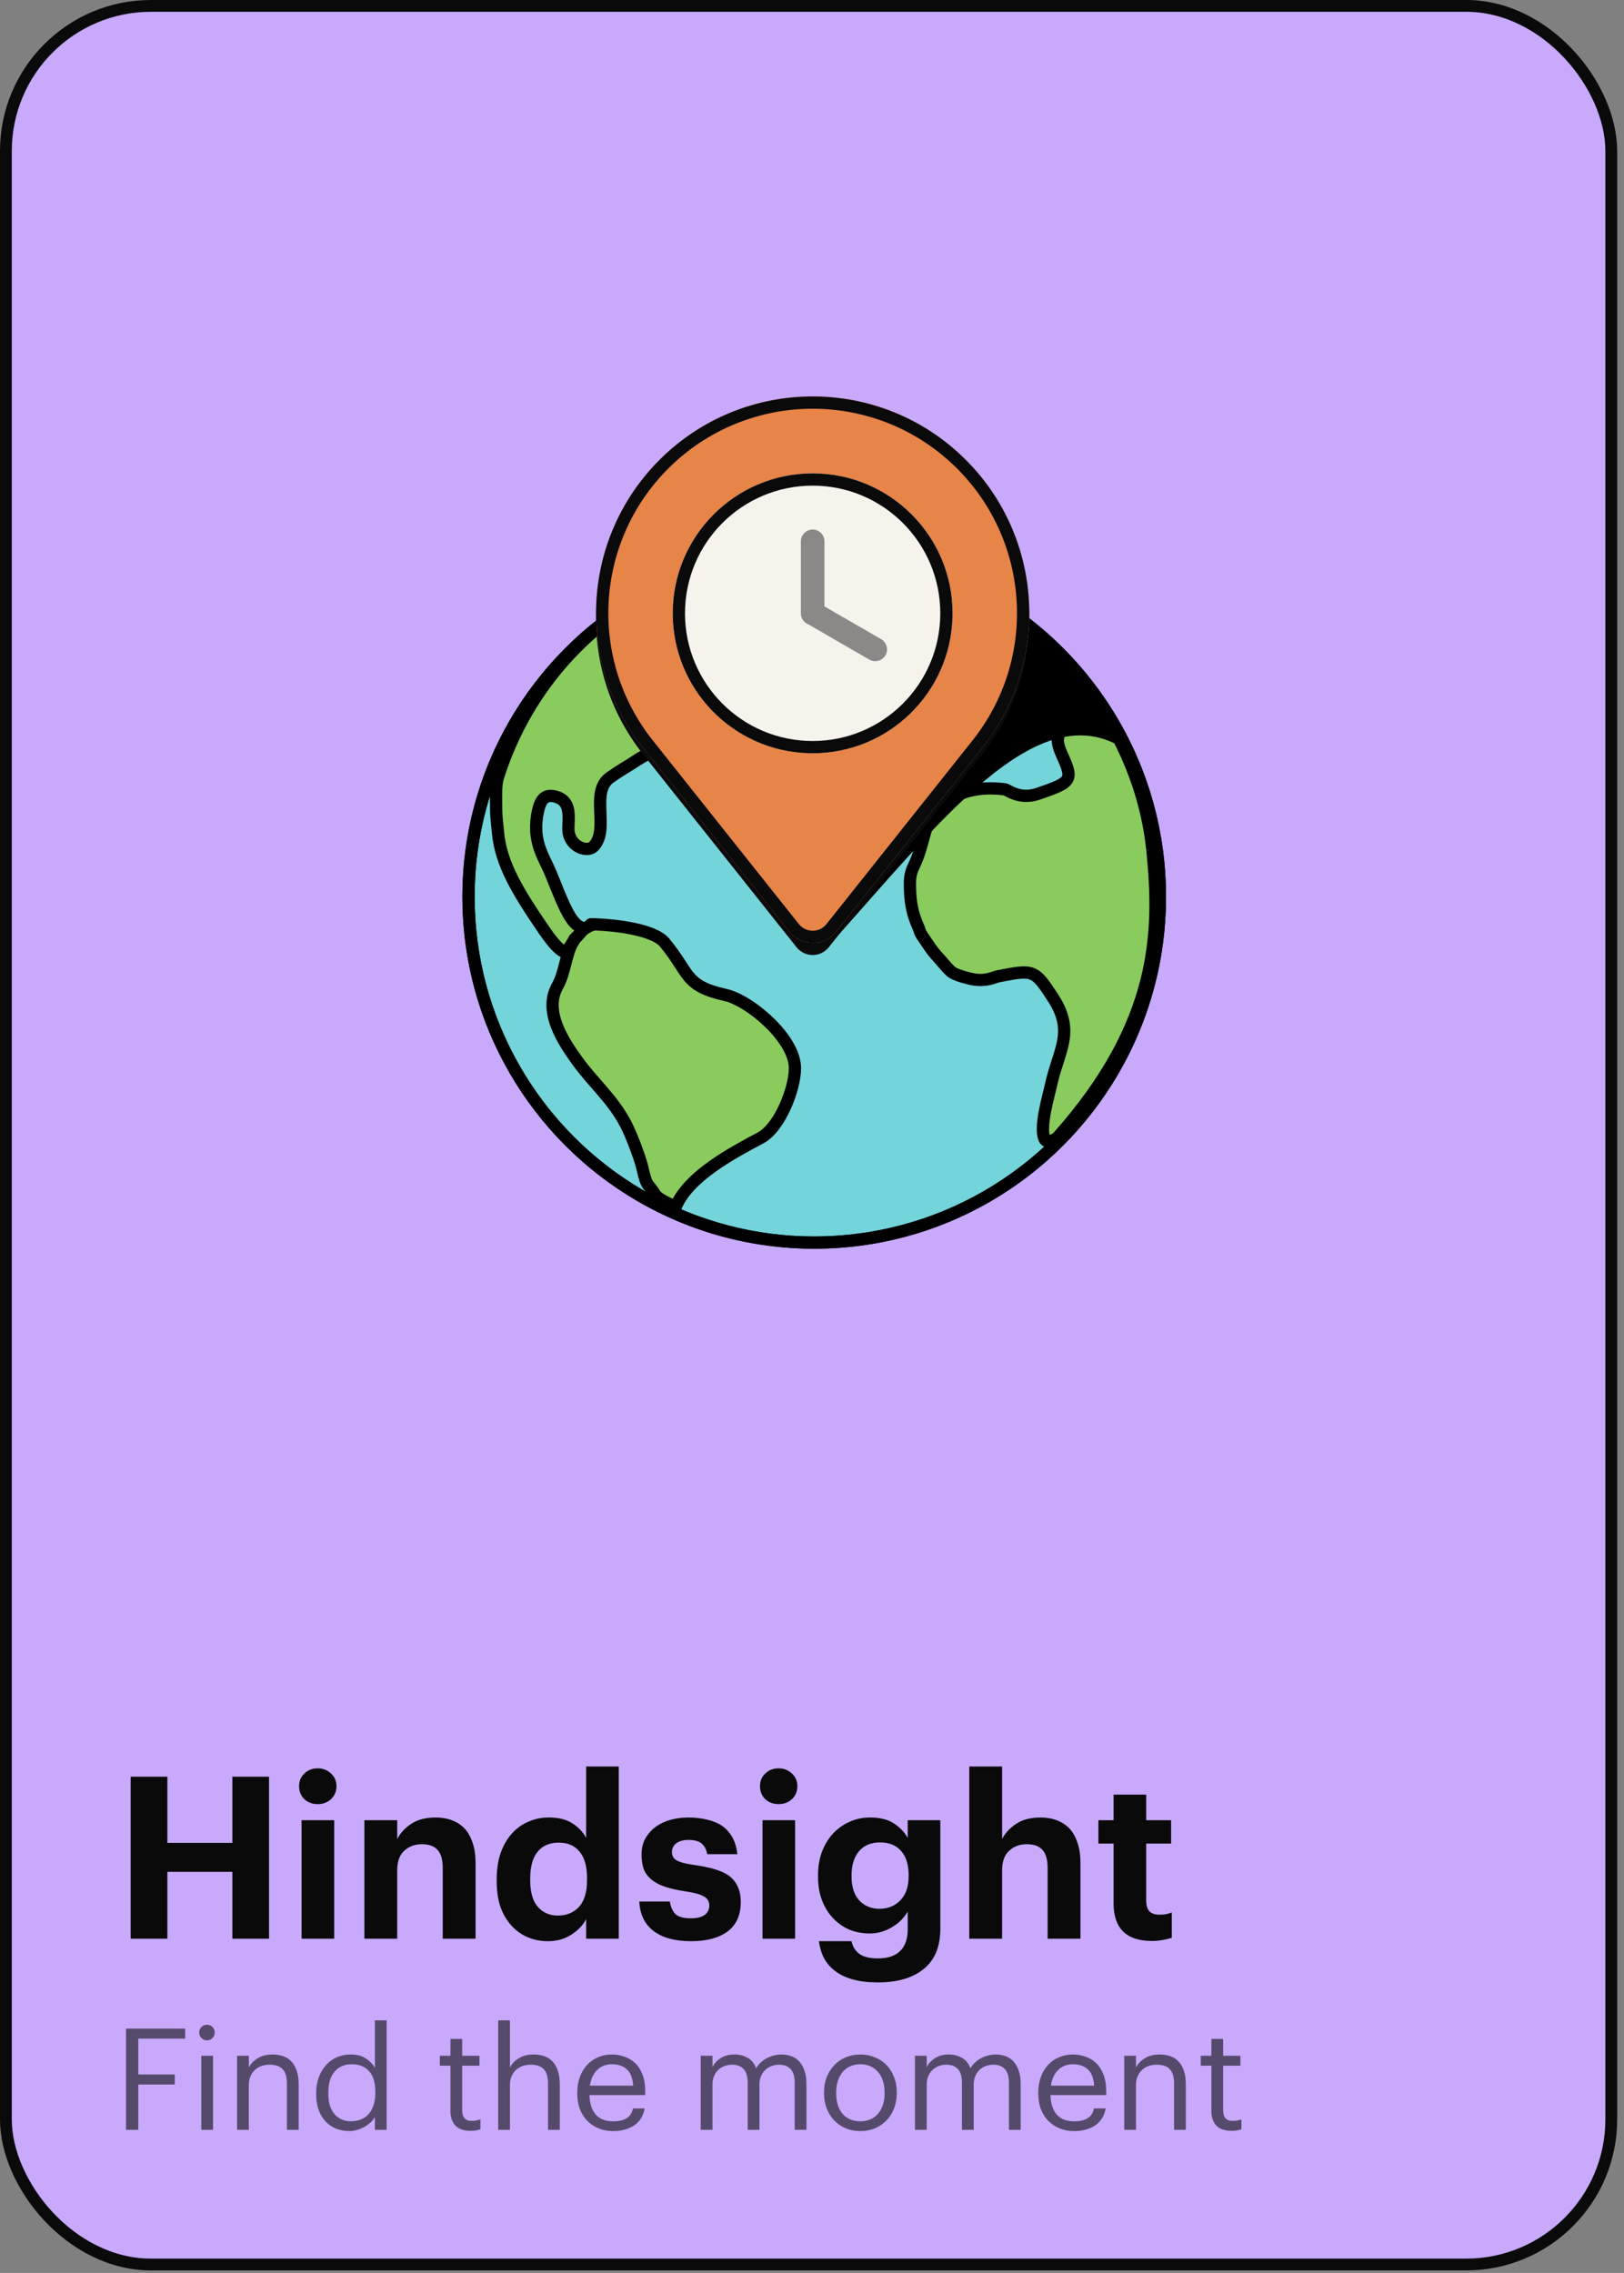 <svg width="238" height="333" viewBox="0 0 238 333" fill="none" xmlns="http://www.w3.org/2000/svg">
<rect x="0" y="0" width="238" height="333" fill="#808080" stroke="none"/>
<rect x="0.864" y="0.864" width="235.271" height="330.903" rx="21.262" fill="#C8A9FC"/>
<rect x="0.864" y="0.864" width="235.271" height="330.903" rx="21.262" stroke="#0A0A0B" stroke-width="1.729"/>
<path d="M19.15 260.301H24.527V269.992H34.053V260.301H39.43V284.032H34.053V274.241H24.527V284.032H19.15V260.301ZM46.555 264.317C45.78 264.317 45.127 264.073 44.596 263.586C44.087 263.078 43.833 262.447 43.833 261.695C43.833 260.942 44.087 260.323 44.596 259.836C45.127 259.327 45.78 259.073 46.555 259.073C47.329 259.073 47.982 259.327 48.513 259.836C49.044 260.323 49.309 260.942 49.309 261.695C49.309 262.447 49.044 263.078 48.513 263.586C47.982 264.073 47.329 264.317 46.555 264.317ZM44.198 266.673H48.977V284.032H44.198V266.673ZM53.4 266.673H58.213V269.428C58.655 268.565 59.341 267.824 60.27 267.204C61.2 266.585 62.395 266.275 63.855 266.275C64.718 266.275 65.504 266.408 66.212 266.673C66.92 266.939 67.539 267.337 68.07 267.868C68.579 268.421 68.977 269.129 69.265 269.992C69.553 270.833 69.697 271.829 69.697 272.979V284.032H64.884V273.676C64.884 272.481 64.641 271.607 64.154 271.054C63.667 270.479 62.892 270.191 61.83 270.191C60.791 270.191 59.928 270.512 59.242 271.154C58.556 271.773 58.213 272.725 58.213 274.008V284.032H53.4V266.673ZM80.325 284.397C79.263 284.397 78.278 284.209 77.371 283.833C76.464 283.456 75.668 282.892 74.981 282.14C74.296 281.41 73.754 280.502 73.355 279.418C72.979 278.312 72.791 277.04 72.791 275.601V275.336C72.791 273.92 72.979 272.647 73.355 271.519C73.754 270.39 74.296 269.439 74.981 268.665C75.668 267.89 76.475 267.304 77.404 266.906C78.334 266.485 79.341 266.275 80.425 266.275C81.819 266.275 82.958 266.551 83.843 267.105C84.728 267.658 85.414 268.377 85.901 269.262V258.807H90.68V284.032H85.901V281.144C85.459 282.029 84.74 282.793 83.744 283.434C82.748 284.076 81.609 284.397 80.325 284.397ZM81.752 280.646C83.014 280.646 84.043 280.226 84.839 279.385C85.636 278.522 86.034 277.206 86.034 275.435V275.17C86.034 273.444 85.669 272.15 84.939 271.287C84.231 270.402 83.213 269.959 81.885 269.959C80.535 269.959 79.495 270.413 78.765 271.32C78.057 272.205 77.703 273.51 77.703 275.236V275.502C77.703 277.228 78.079 278.522 78.832 279.385C79.584 280.226 80.558 280.646 81.752 280.646ZM101.259 284.397C98.913 284.397 97.088 283.899 95.782 282.903C94.477 281.908 93.78 280.469 93.692 278.588H98.172C98.283 279.363 98.548 279.971 98.969 280.414C99.411 280.834 100.164 281.045 101.226 281.045C102.155 281.045 102.841 280.879 103.283 280.547C103.726 280.215 103.947 279.75 103.947 279.153C103.947 278.555 103.671 278.113 103.118 277.825C102.586 277.515 101.69 277.272 100.429 277.095C99.278 276.918 98.294 276.697 97.475 276.431C96.679 276.166 96.026 275.823 95.517 275.402C94.986 274.982 94.599 274.473 94.355 273.875C94.134 273.256 94.023 272.526 94.023 271.685C94.023 270.778 94.212 269.992 94.588 269.328C94.986 268.642 95.506 268.067 96.148 267.603C96.767 267.16 97.486 266.828 98.305 266.607C99.146 266.386 100.009 266.275 100.894 266.275C101.845 266.275 102.73 266.374 103.549 266.574C104.39 266.751 105.131 267.049 105.773 267.47C106.392 267.89 106.901 268.443 107.299 269.129C107.698 269.815 107.952 270.656 108.063 271.652H103.649C103.516 270.944 103.239 270.424 102.819 270.092C102.398 269.738 101.768 269.561 100.927 269.561C100.153 269.561 99.544 269.727 99.102 270.059C98.681 270.39 98.471 270.822 98.471 271.353C98.471 271.906 98.714 272.316 99.201 272.581C99.688 272.847 100.562 273.068 101.823 273.245C102.907 273.4 103.87 273.599 104.711 273.842C105.551 274.086 106.26 274.407 106.835 274.805C107.388 275.225 107.808 275.745 108.096 276.365C108.406 276.984 108.561 277.759 108.561 278.688C108.561 280.569 107.919 281.996 106.636 282.97C105.352 283.921 103.56 284.397 101.259 284.397ZM114.102 264.317C113.328 264.317 112.675 264.073 112.144 263.586C111.635 263.078 111.38 262.447 111.38 261.695C111.38 260.942 111.635 260.323 112.144 259.836C112.675 259.327 113.328 259.073 114.102 259.073C114.876 259.073 115.529 259.327 116.06 259.836C116.591 260.323 116.857 260.942 116.857 261.695C116.857 262.447 116.591 263.078 116.06 263.586C115.529 264.073 114.876 264.317 114.102 264.317ZM111.745 266.673H116.525V284.032H111.745V266.673ZM128.648 290.437C127.254 290.437 126.037 290.294 124.997 290.006C123.957 289.718 123.094 289.309 122.408 288.778C121.7 288.247 121.147 287.605 120.748 286.853C120.372 286.123 120.129 285.304 120.018 284.397H124.798C124.952 285.171 125.317 285.78 125.893 286.222C126.49 286.687 127.408 286.919 128.648 286.919C130.108 286.919 131.203 286.554 131.933 285.824C132.664 285.094 133.029 284.043 133.029 282.671V280.049C132.785 280.469 132.476 280.879 132.099 281.277C131.745 281.653 131.325 281.985 130.838 282.273C130.351 282.582 129.82 282.826 129.245 283.003C128.692 283.18 128.094 283.268 127.453 283.268C126.391 283.268 125.395 283.08 124.466 282.704C123.558 282.306 122.773 281.753 122.109 281.045C121.423 280.336 120.881 279.474 120.483 278.456C120.084 277.416 119.885 276.254 119.885 274.971V274.738C119.885 273.499 120.073 272.36 120.45 271.32C120.848 270.28 121.39 269.384 122.076 268.631C122.762 267.901 123.569 267.326 124.499 266.906C125.428 266.485 126.435 266.275 127.519 266.275C128.935 266.275 130.075 266.551 130.938 267.105C131.823 267.658 132.52 268.377 133.029 269.262V266.673H137.808V282.671C137.786 285.26 136.967 287.196 135.352 288.479C133.759 289.785 131.524 290.437 128.648 290.437ZM128.88 279.651C130.141 279.651 131.17 279.23 131.967 278.389C132.763 277.549 133.161 276.387 133.161 274.904V274.672C133.161 273.19 132.796 272.028 132.066 271.187C131.336 270.346 130.307 269.926 128.979 269.926C127.63 269.926 126.59 270.368 125.86 271.253C125.152 272.116 124.798 273.267 124.798 274.705V274.971C124.798 276.431 125.174 277.582 125.926 278.423C126.7 279.241 127.685 279.651 128.88 279.651ZM142.048 258.807H146.86V269.428C147.303 268.565 147.989 267.824 148.918 267.204C149.848 266.585 151.042 266.275 152.503 266.275C153.366 266.275 154.151 266.408 154.859 266.673C155.567 266.939 156.187 267.337 156.718 267.868C157.227 268.421 157.625 269.129 157.913 269.992C158.2 270.833 158.344 271.829 158.344 272.979V284.032H153.532V273.676C153.532 272.481 153.288 271.607 152.802 271.054C152.315 270.479 151.54 270.191 150.478 270.191C149.438 270.191 148.575 270.512 147.889 271.154C147.203 271.773 146.86 272.725 146.86 274.008V284.032H142.048V258.807ZM168.807 284.364C166.97 284.364 165.576 283.91 164.625 283.003C163.674 282.073 163.198 280.702 163.198 278.887V270.092H160.974V266.673H163.198V262.923H167.977V266.673H171.628V270.092H167.977V278.456C167.977 279.142 168.132 279.662 168.442 280.016C168.774 280.348 169.261 280.514 169.902 280.514C170.256 280.514 170.577 280.491 170.865 280.447C171.175 280.381 171.462 280.292 171.728 280.182V283.899C171.396 284.01 170.986 284.109 170.5 284.198C170.013 284.308 169.449 284.364 168.807 284.364Z" fill="#0A0A0B"/>
<g style="mix-blend-mode:plus-darker" opacity="0.6">
<path d="M18.462 297.2H27.133V298.673H20.266V303.921H25.618V305.394H20.266V312.032H18.462V297.2ZM29.5 301.183H31.222V312.032H29.5V301.183ZM30.33 298.922C30.012 298.922 29.742 298.811 29.521 298.59C29.3 298.368 29.189 298.099 29.189 297.781C29.189 297.463 29.3 297.193 29.521 296.972C29.742 296.75 30.012 296.64 30.33 296.64C30.648 296.64 30.918 296.75 31.139 296.972C31.36 297.193 31.471 297.463 31.471 297.781C31.471 298.099 31.36 298.368 31.139 298.59C30.918 298.811 30.648 298.922 30.33 298.922ZM34.746 301.183H36.468V302.904C36.717 302.393 37.132 301.95 37.712 301.577C38.307 301.19 39.054 300.996 39.953 300.996C40.506 300.996 41.017 301.079 41.488 301.245C41.958 301.397 42.359 301.653 42.691 302.012C43.037 302.358 43.299 302.808 43.479 303.361C43.673 303.914 43.77 304.585 43.77 305.373V312.032H42.048V305.248C42.048 304.294 41.84 303.596 41.425 303.153C41.011 302.711 40.368 302.489 39.496 302.489C39.095 302.489 38.708 302.552 38.335 302.676C37.975 302.801 37.657 302.987 37.38 303.236C37.104 303.485 36.883 303.796 36.717 304.17C36.551 304.543 36.468 304.972 36.468 305.456V312.032H34.746V301.183ZM51.23 312.218C50.525 312.218 49.868 312.101 49.26 311.866C48.665 311.617 48.146 311.264 47.704 310.808C47.275 310.338 46.936 309.771 46.687 309.107C46.452 308.429 46.335 307.669 46.335 306.825V306.659C46.335 305.829 46.459 305.069 46.708 304.377C46.957 303.686 47.303 303.091 47.745 302.593C48.188 302.082 48.72 301.687 49.343 301.411C49.965 301.134 50.649 300.996 51.396 300.996C52.309 300.996 53.049 301.19 53.616 301.577C54.183 301.95 54.625 302.4 54.943 302.925V295.997H56.665V312.032H54.943V310.165C54.791 310.427 54.584 310.683 54.321 310.932C54.058 311.181 53.761 311.402 53.429 311.596C53.111 311.776 52.758 311.921 52.371 312.032C51.998 312.156 51.617 312.218 51.23 312.218ZM51.417 310.787C51.915 310.787 52.385 310.704 52.828 310.538C53.27 310.372 53.65 310.123 53.968 309.791C54.286 309.446 54.535 309.017 54.715 308.505C54.909 307.98 55.006 307.371 55.006 306.68V306.514C55.006 305.117 54.694 304.087 54.072 303.423C53.464 302.759 52.627 302.427 51.562 302.427C50.483 302.427 49.64 302.787 49.031 303.506C48.423 304.225 48.119 305.248 48.119 306.576V306.742C48.119 307.433 48.202 308.035 48.368 308.547C48.547 309.045 48.782 309.459 49.073 309.791C49.377 310.123 49.73 310.372 50.131 310.538C50.532 310.704 50.961 310.787 51.417 310.787ZM68.937 312.177C67.942 312.177 67.202 311.914 66.718 311.389C66.248 310.863 66.012 310.172 66.012 309.314V302.635H64.457V301.183H66.012V298.714H67.734V301.183H70.265V302.635H67.734V309.148C67.734 310.199 68.184 310.725 69.082 310.725C69.359 310.725 69.601 310.704 69.808 310.663C70.016 310.621 70.216 310.566 70.41 310.497V311.949C70.23 312.018 70.03 312.073 69.808 312.115C69.587 312.156 69.297 312.177 68.937 312.177ZM73.013 295.997H74.734V302.904C74.984 302.393 75.398 301.95 75.979 301.577C76.574 301.19 77.321 300.996 78.219 300.996C78.773 300.996 79.284 301.079 79.755 301.245C80.225 301.397 80.626 301.653 80.958 302.012C81.303 302.358 81.566 302.808 81.746 303.361C81.94 303.914 82.036 304.585 82.036 305.373V312.032H80.315V305.248C80.315 304.294 80.107 303.596 79.692 303.153C79.277 302.711 78.634 302.489 77.763 302.489C77.362 302.489 76.975 302.552 76.602 302.676C76.242 302.801 75.924 302.987 75.647 303.236C75.371 303.485 75.149 303.796 74.984 304.17C74.817 304.543 74.734 304.972 74.734 305.456V312.032H73.013V295.997ZM89.85 312.218C89.075 312.218 88.37 312.087 87.734 311.824C87.098 311.561 86.544 311.195 86.074 310.725C85.604 310.241 85.238 309.66 84.975 308.982C84.726 308.305 84.602 307.551 84.602 306.721V306.555C84.602 305.739 84.726 304.993 84.975 304.315C85.224 303.623 85.57 303.036 86.012 302.552C86.468 302.054 87.008 301.674 87.63 301.411C88.252 301.134 88.937 300.996 89.684 300.996C90.306 300.996 90.908 301.1 91.489 301.307C92.083 301.501 92.609 301.812 93.065 302.241C93.521 302.669 93.881 303.229 94.144 303.921C94.42 304.598 94.559 305.421 94.559 306.389V306.949H86.385C86.427 308.194 86.738 309.148 87.319 309.812C87.9 310.462 88.75 310.787 89.87 310.787C91.571 310.787 92.533 310.158 92.754 308.899H94.476C94.282 309.992 93.77 310.822 92.941 311.389C92.111 311.942 91.081 312.218 89.85 312.218ZM92.795 305.56C92.712 304.439 92.394 303.637 91.841 303.153C91.302 302.669 90.583 302.427 89.684 302.427C88.799 302.427 88.073 302.711 87.506 303.278C86.953 303.831 86.6 304.592 86.448 305.56H92.795ZM102.69 301.183H104.412V302.842C104.661 302.33 105.062 301.895 105.615 301.535C106.182 301.176 106.86 300.996 107.648 300.996C108.353 300.996 108.99 301.155 109.557 301.473C110.124 301.777 110.545 302.296 110.822 303.029C111.002 302.683 111.237 302.386 111.527 302.137C111.818 301.874 112.129 301.66 112.461 301.494C112.793 301.328 113.138 301.203 113.498 301.12C113.857 301.037 114.203 300.996 114.535 300.996C115.019 300.996 115.482 301.072 115.925 301.224C116.367 301.376 116.755 301.625 117.087 301.971C117.419 302.317 117.681 302.766 117.875 303.319C118.082 303.859 118.186 304.522 118.186 305.311V312.032H116.464V305.186C116.464 304.232 116.264 303.547 115.863 303.133C115.475 302.704 114.908 302.489 114.162 302.489C113.802 302.489 113.45 302.552 113.104 302.676C112.772 302.787 112.468 302.967 112.191 303.216C111.928 303.451 111.714 303.755 111.548 304.128C111.382 304.488 111.299 304.91 111.299 305.394V312.032H109.577V305.186C109.577 304.232 109.377 303.547 108.976 303.133C108.589 302.704 108.022 302.489 107.275 302.489C106.915 302.489 106.563 302.552 106.217 302.676C105.885 302.787 105.581 302.967 105.304 303.216C105.041 303.451 104.827 303.755 104.661 304.128C104.495 304.488 104.412 304.91 104.412 305.394V312.032H102.69V301.183ZM126.093 310.787C126.632 310.787 127.123 310.69 127.566 310.497C128.008 310.303 128.381 310.026 128.686 309.667C128.99 309.307 129.225 308.879 129.391 308.381C129.557 307.869 129.64 307.309 129.64 306.7V306.555C129.64 305.933 129.557 305.366 129.391 304.854C129.225 304.343 128.983 303.907 128.665 303.547C128.361 303.188 127.987 302.911 127.545 302.718C127.116 302.524 126.632 302.427 126.093 302.427C125.553 302.427 125.062 302.524 124.62 302.718C124.177 302.911 123.804 303.188 123.5 303.547C123.195 303.907 122.96 304.343 122.794 304.854C122.628 305.352 122.545 305.912 122.545 306.535V306.7C122.545 307.945 122.857 308.941 123.479 309.688C124.115 310.421 124.986 310.787 126.093 310.787ZM126.072 312.218C125.298 312.218 124.585 312.08 123.935 311.803C123.285 311.527 122.725 311.147 122.255 310.663C121.785 310.165 121.418 309.577 121.156 308.899C120.893 308.222 120.762 307.489 120.762 306.7V306.535C120.762 305.719 120.893 304.972 121.156 304.294C121.432 303.617 121.806 303.036 122.276 302.552C122.746 302.054 123.306 301.674 123.956 301.411C124.606 301.134 125.318 300.996 126.093 300.996C126.853 300.996 127.559 301.134 128.209 301.411C128.872 301.674 129.439 302.047 129.91 302.531C130.38 303.015 130.746 303.596 131.009 304.273C131.286 304.951 131.424 305.698 131.424 306.514V306.68C131.424 307.496 131.286 308.249 131.009 308.941C130.746 309.618 130.373 310.199 129.889 310.683C129.419 311.167 128.859 311.548 128.209 311.824C127.559 312.087 126.846 312.218 126.072 312.218ZM134.09 301.183H135.812V302.842C136.06 302.33 136.462 301.895 137.015 301.535C137.582 301.176 138.259 300.996 139.048 300.996C139.753 300.996 140.389 301.155 140.956 301.473C141.523 301.777 141.945 302.296 142.221 303.029C142.401 302.683 142.636 302.386 142.927 302.137C143.217 301.874 143.528 301.66 143.86 301.494C144.192 301.328 144.538 301.203 144.897 301.12C145.257 301.037 145.603 300.996 145.935 300.996C146.419 300.996 146.882 301.072 147.324 301.224C147.767 301.376 148.154 301.625 148.486 301.971C148.818 302.317 149.081 302.766 149.274 303.319C149.482 303.859 149.585 304.522 149.585 305.311V312.032H147.864V305.186C147.864 304.232 147.663 303.547 147.262 303.133C146.875 302.704 146.308 302.489 145.561 302.489C145.202 302.489 144.849 302.552 144.503 302.676C144.171 302.787 143.867 302.967 143.591 303.216C143.328 303.451 143.113 303.755 142.947 304.128C142.781 304.488 142.699 304.91 142.699 305.394V312.032H140.977V305.186C140.977 304.232 140.776 303.547 140.375 303.133C139.988 302.704 139.421 302.489 138.674 302.489C138.315 302.489 137.962 302.552 137.616 302.676C137.284 302.787 136.98 302.967 136.704 303.216C136.441 303.451 136.226 303.755 136.06 304.128C135.895 304.488 135.812 304.91 135.812 305.394V312.032H134.09V301.183ZM157.409 312.218C156.635 312.218 155.929 312.087 155.293 311.824C154.657 311.561 154.104 311.195 153.634 310.725C153.164 310.241 152.797 309.66 152.534 308.982C152.285 308.305 152.161 307.551 152.161 306.721V306.555C152.161 305.739 152.285 304.993 152.534 304.315C152.783 303.623 153.129 303.036 153.572 302.552C154.028 302.054 154.567 301.674 155.19 301.411C155.812 301.134 156.496 300.996 157.243 300.996C157.866 300.996 158.467 301.1 159.048 301.307C159.643 301.501 160.168 301.812 160.624 302.241C161.081 302.669 161.44 303.229 161.703 303.921C161.98 304.598 162.118 305.421 162.118 306.389V306.949H153.945C153.986 308.194 154.298 309.148 154.878 309.812C155.459 310.462 156.31 310.787 157.43 310.787C159.131 310.787 160.092 310.158 160.313 308.899H162.035C161.841 309.992 161.33 310.822 160.5 311.389C159.67 311.942 158.64 312.218 157.409 312.218ZM160.355 305.56C160.272 304.439 159.954 303.637 159.401 303.153C158.861 302.669 158.142 302.427 157.243 302.427C156.358 302.427 155.632 302.711 155.065 303.278C154.512 303.831 154.159 304.592 154.007 305.56H160.355ZM164.76 301.183H166.482V302.904C166.731 302.393 167.146 301.95 167.726 301.577C168.321 301.19 169.068 300.996 169.967 300.996C170.52 300.996 171.032 301.079 171.502 301.245C171.972 301.397 172.373 301.653 172.705 302.012C173.051 302.358 173.313 302.808 173.493 303.361C173.687 303.914 173.784 304.585 173.784 305.373V312.032H172.062V305.248C172.062 304.294 171.854 303.596 171.44 303.153C171.025 302.711 170.382 302.489 169.51 302.489C169.109 302.489 168.722 302.552 168.349 302.676C167.989 302.801 167.671 302.987 167.394 303.236C167.118 303.485 166.897 303.796 166.731 304.17C166.565 304.543 166.482 304.972 166.482 305.456V312.032H164.76V301.183ZM180.456 312.177C179.46 312.177 178.72 311.914 178.236 311.389C177.766 310.863 177.531 310.172 177.531 309.314V302.635H175.975V301.183H177.531V298.714H179.253V301.183H181.784V302.635H179.253V309.148C179.253 310.199 179.702 310.725 180.601 310.725C180.878 310.725 181.12 310.704 181.327 310.663C181.535 310.621 181.735 310.566 181.929 310.497V311.949C181.749 312.018 181.548 312.073 181.327 312.115C181.106 312.156 180.816 312.177 180.456 312.177Z" fill="#0A0A0B"/>
</g>
<circle cx="119.324" cy="131.385" r="50.663" fill="#73D4DA" stroke="black" stroke-width="1.798"/>
<path d="M83.91 138.087C84.526 136.997 85.732 135.653 87.147 135.423C90.013 135.502 95.794 136.158 97.392 138.087C101.158 142.633 100.246 144.429 106.337 145.775C109.808 146.542 116.501 152.105 116.501 156.497C116.501 159.496 114.294 165.186 111.48 166.696C107.433 168.866 100.916 172.27 99.037 176.785C99.037 176.785 96.418 175.8 95.933 174.901C95.487 174.077 94.903 173.749 94.608 172.864C94.334 172.04 94.19 171.192 93.957 170.394C93.716 169.57 92.689 166.585 91.692 164.667C89.812 161.046 86.933 158.661 84.592 155.406C82.503 152.503 79.638 148.179 81.681 144.5C82.831 142.431 82.884 139.9 83.91 138.087Z" fill="#8ACB5E"/>
<path d="M115.602 156.498C115.602 155.619 115.263 154.608 114.628 153.535C113.997 152.469 113.107 151.4 112.096 150.423C110.042 148.439 107.645 146.984 106.143 146.653C102.995 145.957 101.487 145.105 100.307 143.713C99.758 143.065 99.289 142.306 98.769 141.507C98.238 140.691 97.61 139.759 96.7 138.66C96.439 138.345 95.937 138.011 95.178 137.699C94.436 137.393 93.533 137.142 92.563 136.941C90.67 136.549 88.616 136.368 87.223 136.324C86.765 136.416 86.287 136.689 85.831 137.1C85.357 137.528 84.96 138.057 84.692 138.529C84.251 139.31 84.007 140.268 83.713 141.419C83.432 142.523 83.106 143.785 82.467 144.936C81.624 146.453 81.755 148.152 82.428 149.925C83.103 151.707 84.278 153.43 85.322 154.881C86.463 156.467 87.722 157.825 88.998 159.314C90.258 160.784 91.502 162.348 92.49 164.252C93.523 166.242 94.57 169.287 94.82 170.142C94.944 170.568 95.045 171.009 95.141 171.41C95.24 171.822 95.338 172.208 95.462 172.58C95.558 172.871 95.699 173.075 95.914 173.341C96.123 173.601 96.452 173.97 96.724 174.475C96.726 174.477 96.732 174.487 96.746 174.504C96.764 174.526 96.79 174.555 96.827 174.591C96.902 174.662 97.006 174.746 97.138 174.838C97.402 175.022 97.733 175.207 98.071 175.377C98.254 175.468 98.433 175.552 98.597 175.627C99.752 173.483 101.785 171.652 103.925 170.129C106.35 168.403 109.045 166.981 111.056 165.903C112.192 165.293 113.345 163.725 114.228 161.782C115.099 159.868 115.602 157.827 115.602 156.498ZM117.399 156.498C117.399 158.168 116.8 160.471 115.864 162.528C114.941 164.557 113.583 166.589 111.905 167.488C109.87 168.58 107.283 169.947 104.968 171.594C102.634 173.255 100.707 175.112 99.867 177.13L99.533 177.932L98.72 177.627V177.625H98.718C98.716 177.625 98.713 177.624 98.71 177.623C98.704 177.62 98.696 177.616 98.685 177.612C98.664 177.603 98.632 177.592 98.593 177.577C98.516 177.546 98.405 177.502 98.272 177.446C98.007 177.334 97.645 177.175 97.264 176.984C96.888 176.795 96.473 176.566 96.11 176.313C95.774 176.078 95.37 175.749 95.143 175.329C94.97 175.009 94.782 174.802 94.515 174.47C94.253 174.145 93.954 173.743 93.756 173.148C93.605 172.697 93.493 172.246 93.392 171.829C93.29 171.401 93.203 171.019 93.094 170.647C92.862 169.853 91.855 166.928 90.895 165.08C90.004 163.364 88.868 161.926 87.633 160.485C86.414 159.063 85.064 157.6 83.863 155.932C82.819 154.48 81.514 152.588 80.746 150.562C79.975 148.528 79.696 146.225 80.896 144.064C81.406 143.146 81.682 142.107 81.971 140.975C82.248 139.89 82.544 138.676 83.127 137.645C83.477 137.027 83.991 136.339 84.628 135.765C84.977 135.45 85.381 135.157 85.83 134.93C85.99 134.682 86.267 134.516 86.585 134.516L87.105 134.525C87.185 134.516 87.263 134.52 87.34 134.532C88.81 134.581 90.938 134.769 92.928 135.181C93.961 135.395 94.982 135.673 95.863 136.036C96.726 136.392 97.546 136.864 98.084 137.514C99.057 138.689 99.729 139.686 100.276 140.527C100.834 141.385 101.224 142.012 101.679 142.55C102.508 143.528 103.589 144.247 106.532 144.897C108.5 145.332 111.185 147.043 113.345 149.129C114.441 150.188 115.442 151.382 116.174 152.619C116.902 153.848 117.399 155.18 117.399 156.498Z" fill="black"/>
<path d="M101.025 87.839C101.288 86.996 101.82 86.179 102.977 84.783C102.907 84.573 103.124 83.508 102.977 83.555C87.641 88.458 77.184 100.437 72.965 113.905C72.612 115.03 72.707 116.482 72.714 118.638C72.717 119.723 72.871 120.728 72.97 121.87C73.382 126.623 75.951 130.738 79.786 136.355C80.334 137.156 82.068 139.597 82.913 139.45C83.12 139.414 84.118 137.812 84.15 137.639C84.182 137.466 85.948 136.242 84.946 135.761C83.328 134.985 82.035 131.117 80.654 127.815C79.677 125.478 77.918 123.218 78.827 118.91C79.239 116.959 79.995 116.236 81.627 116.781C83.762 117.492 83.295 119.739 83.295 121.451C83.295 123.94 86.029 125.062 87.051 123.94C89.357 121.41 86.417 116.008 89.403 113.905C90.911 112.843 91.89 112.327 92.762 111.746C94.418 110.642 95.694 109.993 97.696 109.496C98.52 109.291 100.353 109.302 100.484 108.454C100.798 106.428 98.694 106.731 98.452 105.983C97.935 104.385 103.245 104.834 103.812 104.716C105.315 104.406 106.721 104.257 106.856 103.168C106.958 102.346 106.918 101.649 106.751 101.25C106.406 100.426 106.002 99.426 105.102 98.851C99.953 95.556 102.793 99.607 98.036 100.774C95.187 101.473 98.834 93.763 101.234 92.849C104.784 91.498 108.589 97.31 108.947 92.433C109.119 90.092 106.859 87.57 104.279 88.324C103.643 88.51 100.463 89.64 101.025 87.839Z" fill="#8ACB5E"/>
<path d="M102.806 82.673C103.052 82.625 103.334 82.673 103.566 82.861C103.65 82.929 103.71 83.005 103.755 83.074C103.932 83.092 104.106 83.161 104.251 83.285C104.628 83.608 104.671 84.176 104.348 84.553L103.669 85.357C102.616 86.629 102.168 87.325 101.942 87.942C101.991 87.94 102.048 87.939 102.113 87.932C102.809 87.862 103.64 87.574 104.028 87.461C105.683 86.978 107.216 87.562 108.267 88.568C109.304 89.56 109.953 91.03 109.845 92.498C109.796 93.157 109.685 93.723 109.473 94.176C109.25 94.653 108.896 95.036 108.388 95.214C107.915 95.379 107.442 95.321 107.06 95.222C106.673 95.122 106.276 94.951 105.907 94.778C105.118 94.409 104.401 94.011 103.611 93.756C102.85 93.51 102.175 93.453 101.554 93.689C101.207 93.822 100.658 94.293 100.039 95.113C99.449 95.893 98.891 96.859 98.49 97.776C98.089 98.691 97.896 99.443 97.895 99.88C98.887 99.625 99.433 99.244 99.782 98.888C100.203 98.459 100.321 98.138 100.688 97.62C100.846 97.396 101.073 97.118 101.411 96.924C101.774 96.715 102.178 96.653 102.605 96.705C103.365 96.799 104.311 97.277 105.587 98.094C106.763 98.846 107.259 100.136 107.58 100.904C107.84 101.526 107.854 102.416 107.747 103.278C107.62 104.31 106.851 104.813 106.167 105.074C105.522 105.321 104.672 105.457 103.994 105.597C103.819 105.633 103.576 105.636 103.407 105.637C103.202 105.64 102.938 105.638 102.661 105.637C102.094 105.637 101.423 105.642 100.794 105.69C100.421 105.719 100.096 105.764 99.832 105.817C99.916 105.855 100.005 105.896 100.094 105.943C100.424 106.116 100.832 106.391 101.11 106.865C101.395 107.352 101.475 107.934 101.373 108.592C101.285 109.16 100.909 109.515 100.571 109.717C100.244 109.912 99.866 110.022 99.546 110.093C99.217 110.166 98.871 110.216 98.587 110.256C98.279 110.3 98.064 110.331 97.913 110.368C96.035 110.835 94.853 111.432 93.26 112.494C92.807 112.796 92.316 113.087 91.792 113.41C91.26 113.738 90.655 114.123 89.922 114.64C89.408 115.002 89.126 115.507 88.979 116.193C88.826 116.91 88.833 117.755 88.87 118.728C88.905 119.657 88.97 120.72 88.866 121.696C88.76 122.688 88.472 123.716 87.715 124.546C86.803 125.547 85.344 125.387 84.352 124.835C83.287 124.242 82.397 123.056 82.397 121.452C82.397 121.023 82.427 120.478 82.436 120.079C82.446 119.633 82.436 119.239 82.377 118.894C82.318 118.554 82.216 118.302 82.073 118.114C81.937 117.935 81.723 117.759 81.344 117.633C80.666 117.407 80.436 117.528 80.332 117.611C80.147 117.759 79.906 118.153 79.707 119.095C78.872 123.053 80.437 124.964 81.484 127.469C82.196 129.17 82.837 130.896 83.525 132.351C83.864 133.069 84.194 133.676 84.521 134.137C84.858 134.612 85.134 134.854 85.336 134.95C85.571 135.063 85.812 135.239 85.974 135.512C86.143 135.795 86.176 136.095 86.141 136.354C86.079 136.805 85.804 137.176 85.629 137.388C85.429 137.629 85.199 137.848 85.048 137.992C84.996 138.041 84.958 138.078 84.928 138.107C84.917 138.129 84.908 138.152 84.898 138.173C84.857 138.253 84.806 138.345 84.751 138.44C84.64 138.631 84.497 138.863 84.35 139.088C84.204 139.311 84.043 139.543 83.899 139.729C83.828 139.819 83.747 139.917 83.664 140.001C83.623 140.043 83.564 140.098 83.493 140.15C83.444 140.186 83.291 140.297 83.068 140.336C82.733 140.395 82.431 140.313 82.212 140.221C81.988 140.128 81.781 139.994 81.601 139.857C81.242 139.583 80.882 139.215 80.563 138.851C79.918 138.117 79.324 137.27 79.045 136.861C75.229 131.274 72.51 126.971 72.075 121.948C71.983 120.881 71.819 119.774 71.816 118.64C71.812 117.597 71.786 116.65 71.806 115.862C71.826 115.063 71.893 114.319 72.107 113.635C76.407 99.914 87.064 87.699 102.703 82.699L102.806 82.673ZM84.194 121.452C84.195 122.336 84.671 122.955 85.228 123.264C85.858 123.615 86.278 123.455 86.388 123.335C86.784 122.9 86.993 122.304 87.078 121.506C87.164 120.693 87.112 119.798 87.074 118.797C87.037 117.84 87.014 116.783 87.221 115.816C87.435 114.819 87.906 113.859 88.886 113.169C89.66 112.624 90.298 112.219 90.85 111.88C91.41 111.534 91.846 111.276 92.264 110.998C93.984 109.851 95.354 109.151 97.479 108.623C97.74 108.559 98.063 108.515 98.334 108.476C98.63 108.434 98.906 108.394 99.154 108.339C99.374 108.289 99.519 108.235 99.606 108.191C99.63 107.928 99.583 107.816 99.558 107.773C99.521 107.71 99.446 107.633 99.259 107.535C99.166 107.486 99.063 107.441 98.937 107.388C98.823 107.34 98.666 107.277 98.527 107.211C98.291 107.098 97.784 106.837 97.597 106.26C97.455 105.82 97.501 105.357 97.77 104.965C98.005 104.623 98.351 104.423 98.639 104.3C99.218 104.055 99.978 103.95 100.657 103.898C101.362 103.844 102.093 103.839 102.664 103.84C102.957 103.84 103.198 103.842 103.389 103.84C103.616 103.838 103.663 103.829 103.631 103.836C104.456 103.665 105.061 103.572 105.527 103.394C105.954 103.231 105.956 103.115 105.963 103.058C106.06 102.276 105.995 101.773 105.922 101.597C105.554 100.717 105.241 100.006 104.618 99.607C103.32 98.777 102.69 98.527 102.386 98.489C102.339 98.484 102.313 98.485 102.301 98.487C102.286 98.498 102.241 98.538 102.156 98.658C101.995 98.886 101.61 99.592 101.065 100.148C100.457 100.767 99.591 101.318 98.251 101.647C97.749 101.77 97.146 101.764 96.669 101.351C96.222 100.964 96.112 100.409 96.098 99.988C96.07 99.14 96.404 98.059 96.843 97.055C97.297 96.018 97.924 94.929 98.604 94.028C99.255 93.168 100.062 92.334 100.914 92.009C102.068 91.57 103.201 91.733 104.163 92.045C105.096 92.346 106.019 92.844 106.67 93.149C107.02 93.313 107.293 93.425 107.511 93.481C107.672 93.523 107.752 93.52 107.781 93.517C107.794 93.502 107.817 93.473 107.845 93.414C107.923 93.245 108.01 92.926 108.051 92.366C108.115 91.494 107.719 90.533 107.024 89.868C106.343 89.217 105.456 88.917 104.532 89.187C104.284 89.259 103.205 89.63 102.293 89.722C101.874 89.764 101.234 89.78 100.727 89.461C100.431 89.274 100.197 88.982 100.103 88.598C100.017 88.243 100.068 87.888 100.167 87.572C100.428 86.736 100.9 85.961 101.697 84.939C87.512 90.038 77.819 101.419 73.823 114.173C73.684 114.615 73.623 115.16 73.604 115.907C73.585 116.665 73.61 117.523 73.613 118.635C73.616 119.671 73.76 120.575 73.866 121.792C74.254 126.274 76.673 130.201 80.529 135.847C80.798 136.24 81.343 137.015 81.913 137.665C82.184 137.973 82.437 138.224 82.649 138.393C82.712 138.304 82.778 138.206 82.845 138.104C82.977 137.903 83.103 137.698 83.195 137.539C83.241 137.459 83.274 137.397 83.295 137.357C83.302 137.342 83.306 137.335 83.307 137.333C83.306 137.335 83.302 137.346 83.296 137.362C83.292 137.375 83.277 137.417 83.267 137.476C83.294 137.328 83.352 137.219 83.379 137.172C83.411 137.116 83.443 137.072 83.465 137.044C83.509 136.987 83.557 136.937 83.589 136.903C83.655 136.835 83.74 136.755 83.809 136.689C83.934 136.571 84.053 136.449 84.158 136.333C83.73 136.032 83.365 135.616 83.053 135.176C82.639 134.591 82.257 133.878 81.899 133.119C81.19 131.62 80.493 129.761 79.824 128.161C78.917 125.992 76.966 123.383 77.948 118.725C78.161 117.718 78.503 116.774 79.207 116.209C79.992 115.58 80.957 115.61 81.912 115.928C82.599 116.157 83.128 116.531 83.504 117.026C83.874 117.512 84.056 118.062 84.147 118.586C84.237 119.106 84.244 119.64 84.234 120.119C84.222 120.645 84.194 121.025 84.194 121.452Z" fill="black"/>
<path d="M121.623 89.063C121.299 88.278 120.936 87.713 120.13 87.251C118.45 86.288 111.673 85.95 113.101 89.25C113.363 89.855 114.131 92.57 113.2 93.823C112.247 95.107 112.551 99.87 114.615 98.413C115.517 97.775 115.844 96.691 116.387 95.772C116.91 94.886 117.442 94.117 118.059 93.699C118.685 93.276 119.422 92.978 119.994 92.652C120.743 92.224 121.562 91.453 121.664 90.938C121.785 90.331 121.833 89.573 121.623 89.063Z" fill="#8ACB5E" stroke="black" stroke-width="1.798" stroke-linecap="round"/>
<path d="M133.648 90.054C133.869 89.813 135.333 89.167 136.388 89.492C140.698 90.819 139.253 89.458 137.011 84.777L137.719 84.374C154.259 90.874 167.128 106.731 168.908 124.738C170.061 136.399 169.965 149.782 155.108 166.508C154.602 167.078 153.482 167.488 153.149 166.962C152.197 165.461 153.721 160.385 154.077 158.76C155.134 153.938 157.544 151.203 154.396 146.307C151.628 142 151.456 142.033 146.396 143.012L146.316 143.028C145.592 143.168 144.393 143.933 142.103 143.368C140.954 143.086 139.809 142.744 139.306 142.28C138.781 141.794 138.259 141.116 137.613 140.405C137.008 139.739 136.531 139.174 136.102 138.51C135.437 137.481 134.872 136.823 134.754 136.275C134.632 135.709 133.523 134.098 133.383 130.686C133.304 128.779 133.343 128.083 133.933 126.857C135.159 124.306 135.432 121.767 136.062 120.599C137.434 118.06 140.495 114.776 147.287 115.647C147.655 115.694 149.408 117.22 152.094 116.308C157.216 114.569 157.306 114.293 155.607 110.525C154.304 107.634 155.618 107.739 155.607 105.588C155.599 103.961 152.292 102.518 151.076 103.882C149.957 105.138 150.227 108.47 149.761 108.857C147.055 111.106 147.733 108.915 146.177 107.644C145.956 107.463 145.534 107.287 145.068 107.404C144.504 107.546 143.65 108.005 143.053 108.857C142.531 109.603 142.284 110.148 142.209 110.75C142.088 111.707 142.035 113.081 141.724 113.652C141.36 114.32 141.01 115.285 140.495 115.565C140.274 115.685 138.674 115.98 137.512 115.745C137.008 115.643 136.43 115.39 136.062 114.776C135.761 114.272 135.599 113.79 135.317 113.184C135.035 112.58 134.671 111.266 135.098 110.525C135.4 110 135.774 109.42 136.308 109.317C140.574 108.497 136.554 107.556 136.709 105.588C136.729 105.327 137.59 104.038 138.079 102.929C138.302 102.425 138.902 101.735 139.656 100.97C141.203 99.402 143.111 98.343 142.129 98.092C141.148 97.841 140.152 98.727 139.75 99.124C139.668 99.204 139.549 99.254 139.427 99.264C139.186 99.284 138.792 99.293 138.52 99.02C138.299 98.799 138.265 98.477 138.057 98.335C137.613 98.034 136.648 98.12 135.758 98.055C134.912 97.993 134.236 97.921 133.866 97.549C133.423 97.105 132.928 96.657 132.779 96.118C132.618 95.534 132.385 94.373 132.781 92.791C133.062 91.665 133.004 90.753 133.648 90.054Z" fill="#8ACB5E"/>
<path d="M138.048 83.537C154.878 90.153 167.986 106.283 169.802 124.649C170.382 130.515 170.657 136.899 168.882 143.943C167.106 150.995 163.29 158.65 155.778 167.106C155.401 167.531 154.84 167.862 154.305 168.012C154.034 168.088 153.707 168.135 153.376 168.08C153.027 168.021 152.64 167.839 152.389 167.444C151.999 166.829 151.928 165.995 151.943 165.257C151.959 164.474 152.08 163.594 152.237 162.744C152.544 161.086 153.042 159.283 153.199 158.568C153.474 157.314 153.836 156.199 154.159 155.193C154.488 154.172 154.769 153.282 154.928 152.402C155.229 150.723 155.088 149.047 153.639 146.793C152.94 145.706 152.44 144.948 151.996 144.409C151.56 143.882 151.237 143.638 150.922 143.513C150.602 143.385 150.183 143.336 149.476 143.403C148.758 143.472 147.848 143.647 146.567 143.895L146.487 143.91C146.046 143.995 144.433 144.869 141.887 144.242C141.304 144.098 140.693 143.932 140.154 143.737C139.641 143.55 139.084 143.3 138.694 142.94C138.393 142.661 138.104 142.338 137.825 142.016C137.536 141.683 137.261 141.354 136.947 141.009C136.332 140.332 135.816 139.724 135.347 138.998C134.993 138.451 134.765 138.152 134.471 137.708C134.234 137.35 133.973 136.921 133.874 136.464C133.876 136.472 133.87 136.445 133.831 136.348C133.795 136.257 133.747 136.15 133.683 136.001C133.557 135.712 133.392 135.324 133.225 134.84C132.89 133.866 132.558 132.525 132.483 130.723C132.444 129.776 132.431 129.052 132.516 128.4C132.605 127.717 132.797 127.144 133.122 126.468C133.698 125.27 134.055 124.062 134.353 122.973C134.498 122.439 134.637 121.908 134.775 121.451C134.913 120.996 135.068 120.546 135.271 120.172C135.877 119.049 136.798 117.772 138.193 116.724C137.904 116.711 137.612 116.683 137.333 116.626C136.684 116.495 135.833 116.145 135.29 115.238C134.96 114.687 134.73 114.055 134.501 113.564C134.326 113.189 134.138 112.625 134.051 112.036C133.97 111.48 133.951 110.715 134.319 110.076C134.472 109.81 134.679 109.464 134.943 109.166C135.204 108.871 135.596 108.539 136.138 108.434C136.576 108.35 136.897 108.267 137.129 108.191C137.084 108.142 137.034 108.087 136.978 108.026C136.825 107.861 136.639 107.657 136.466 107.431C136.127 106.987 135.747 106.337 135.811 105.517C135.826 105.326 135.897 105.158 135.925 105.093C135.965 104.999 136.015 104.898 136.065 104.803C136.165 104.611 136.299 104.375 136.435 104.134C136.718 103.634 137.032 103.073 137.256 102.566C137.417 102.201 137.685 101.827 137.973 101.476C138.27 101.116 138.63 100.731 139.016 100.339C139.072 100.282 139.13 100.226 139.187 100.169C138.836 100.162 138.307 100.08 137.883 99.655C137.661 99.432 137.537 99.167 137.486 99.062C137.413 99.044 137.271 99.019 137.021 99.004C136.836 98.993 136.636 98.988 136.407 98.982C136.184 98.976 135.938 98.969 135.692 98.951C135.276 98.92 134.831 98.884 134.436 98.796C134.041 98.707 133.588 98.543 133.229 98.184C133.032 97.986 132.754 97.721 132.524 97.448C132.289 97.169 132.036 96.806 131.912 96.358C131.723 95.674 131.464 94.349 131.908 92.573C131.97 92.324 132.015 92.083 132.058 91.832C132.1 91.593 132.144 91.322 132.2 91.068C132.316 90.543 132.509 89.962 132.984 89.445C133.166 89.248 133.439 89.101 133.629 89.01C133.86 88.898 134.145 88.786 134.457 88.697C135.05 88.526 135.881 88.395 136.652 88.633C137.306 88.834 137.774 88.951 138.102 89.014C137.996 88.761 137.849 88.453 137.661 88.078C137.291 87.338 136.763 86.343 136.199 85.165L135.838 84.41L137.274 83.593L137.648 83.379L138.048 83.537ZM138.438 85.638C138.747 86.249 139.025 86.787 139.268 87.272C139.462 87.658 139.634 88.015 139.765 88.331C139.892 88.635 140.005 88.959 140.046 89.266C140.087 89.566 140.082 90.031 139.741 90.414C139.411 90.786 138.958 90.862 138.647 90.872C138.037 90.892 137.176 90.675 136.123 90.351C135.84 90.264 135.41 90.294 134.952 90.425C134.738 90.487 134.549 90.561 134.411 90.628C134.341 90.661 134.299 90.685 134.278 90.698C134.129 90.874 134.036 91.094 133.955 91.457C133.911 91.659 133.877 91.871 133.83 92.14C133.785 92.399 133.73 92.694 133.652 93.009C133.304 94.396 133.511 95.393 133.645 95.879C133.67 95.969 133.738 96.1 133.899 96.29C134.064 96.487 134.255 96.668 134.501 96.914C134.513 96.926 134.583 96.986 134.829 97.041C135.076 97.097 135.393 97.127 135.823 97.159C136.022 97.173 136.23 97.18 136.453 97.186C136.668 97.191 136.905 97.196 137.128 97.209C137.518 97.232 138.109 97.286 138.561 97.592C138.737 97.712 138.855 97.855 138.932 97.971C139.005 98.079 139.059 98.19 139.089 98.25C139.118 98.31 139.136 98.347 139.147 98.368C139.166 98.371 139.193 98.374 139.228 98.374C139.23 98.374 139.231 98.373 139.233 98.373C139.469 98.15 139.834 97.835 140.277 97.583C140.789 97.292 141.535 97.012 142.352 97.221C142.541 97.269 142.881 97.386 143.107 97.713C143.379 98.107 143.306 98.523 143.207 98.767C143.115 98.99 142.968 99.172 142.855 99.298C142.733 99.436 142.588 99.574 142.441 99.706C141.805 100.277 141.055 100.833 140.296 101.602C139.928 101.976 139.609 102.317 139.362 102.618C139.105 102.929 138.962 103.153 138.901 103.292C138.635 103.894 138.275 104.532 138 105.019C137.857 105.272 137.741 105.476 137.659 105.635C137.637 105.677 137.62 105.711 137.607 105.739C137.619 105.889 137.693 106.077 137.894 106.34C138.009 106.491 138.145 106.641 138.299 106.807C138.439 106.959 138.617 107.148 138.759 107.332C138.893 107.505 139.085 107.782 139.151 108.129C139.232 108.558 139.101 108.972 138.796 109.289C138.541 109.554 138.193 109.722 137.849 109.847C137.488 109.978 137.033 110.093 136.477 110.199C136.484 110.198 136.421 110.209 136.288 110.359C136.155 110.508 136.025 110.716 135.876 110.975C135.817 111.077 135.766 111.339 135.83 111.775C135.889 112.179 136.024 112.575 136.131 112.805C136.467 113.525 136.56 113.858 136.833 114.314C137.026 114.635 137.331 114.791 137.69 114.864C138.142 114.956 138.731 114.949 139.263 114.894C139.522 114.867 139.749 114.831 139.917 114.797C139.987 114.782 140.042 114.767 140.081 114.756C140.096 114.742 140.12 114.72 140.148 114.684C140.215 114.6 140.29 114.48 140.377 114.321C140.464 114.163 140.549 113.991 140.642 113.8C140.731 113.617 140.831 113.41 140.934 113.222C140.995 113.108 141.076 112.791 141.146 112.233C141.177 111.98 141.204 111.713 141.231 111.439C141.257 111.171 141.284 110.892 141.316 110.638C141.417 109.833 141.752 109.148 142.317 108.341C143.048 107.297 144.094 106.722 144.849 106.533C145.647 106.333 146.353 106.628 146.745 106.947C147.259 107.367 147.574 107.854 147.794 108.244C147.878 108.392 148.019 108.66 148.066 108.744C148.098 108.802 148.127 108.848 148.149 108.884C148.311 108.811 148.595 108.64 149.057 108.265C149.074 108.196 149.096 108.097 149.116 107.96C149.173 107.579 149.209 107.156 149.281 106.584C149.348 106.052 149.441 105.452 149.598 104.892C149.753 104.343 149.993 103.747 150.405 103.285C150.908 102.72 151.592 102.489 152.237 102.447C152.879 102.406 153.543 102.544 154.129 102.78C154.717 103.016 155.282 103.371 155.714 103.82C156.139 104.262 156.501 104.867 156.505 105.583C156.511 106.819 156.094 107.632 155.989 108.016C155.898 108.35 155.825 108.826 156.425 110.156C156.842 111.081 157.192 111.878 157.365 112.549C157.544 113.241 157.58 113.965 157.18 114.637C156.81 115.259 156.159 115.67 155.423 116.015C154.668 116.369 153.654 116.727 152.382 117.159C150.818 117.69 149.503 117.512 148.536 117.19C148.059 117.031 147.673 116.839 147.397 116.694C147.245 116.614 147.166 116.57 147.085 116.529L147.084 116.528C143.902 116.136 141.668 116.713 140.09 117.623C138.488 118.547 137.483 119.858 136.852 121.026C136.74 121.235 136.625 121.542 136.496 121.97C136.367 122.397 136.241 122.88 136.087 123.447C135.784 124.556 135.393 125.895 134.743 127.247C134.478 127.797 134.357 128.185 134.299 128.633C134.236 129.111 134.24 129.689 134.28 130.649C134.346 132.259 134.639 133.428 134.924 134.255C135.067 134.671 135.211 135.007 135.332 135.285C135.431 135.515 135.577 135.833 135.631 136.086C135.651 136.177 135.731 136.352 135.972 136.717C136.157 136.996 136.545 137.54 136.856 138.021C137.245 138.623 137.683 139.146 138.277 139.8C138.609 140.166 138.918 140.533 139.183 140.839C139.458 141.155 139.692 141.413 139.915 141.619C140.028 141.723 140.296 141.876 140.767 142.047C141.214 142.209 141.751 142.356 142.317 142.496C144.352 142.997 145.137 142.34 146.145 142.144L146.225 142.13C147.472 141.888 148.482 141.692 149.305 141.614C150.139 141.534 150.886 141.562 151.588 141.842C152.294 142.124 152.849 142.619 153.383 143.265C153.907 143.901 154.466 144.754 155.152 145.821C156.85 148.463 157.077 150.602 156.697 152.72C156.514 153.739 156.192 154.743 155.87 155.744C155.543 156.761 155.208 157.796 154.955 158.953C154.755 159.862 154.312 161.41 154.005 163.071C153.856 163.88 153.754 164.652 153.741 165.294C153.731 165.761 153.774 166.079 153.828 166.277C153.932 166.247 154.052 166.196 154.167 166.126C154.287 166.053 154.378 165.976 154.435 165.912C161.781 157.642 165.442 150.24 167.139 143.504C168.838 136.761 168.586 130.621 168.013 124.825C166.305 107.56 154.178 92.272 138.438 85.638ZM152.354 104.241C152.037 104.261 151.851 104.362 151.746 104.48C151.598 104.645 151.453 104.937 151.328 105.378C151.208 105.807 151.129 106.302 151.065 106.808C151.007 107.274 150.952 107.835 150.894 108.226C150.863 108.432 150.824 108.65 150.765 108.843C150.72 108.994 150.612 109.318 150.335 109.548C149.652 110.116 149.056 110.518 148.509 110.664C148.207 110.744 147.881 110.758 147.557 110.648C147.238 110.539 147.011 110.34 146.853 110.155C146.701 109.977 146.584 109.777 146.495 109.616C146.374 109.398 146.343 109.329 146.229 109.128C146.055 108.821 145.871 108.555 145.608 108.34C145.595 108.329 145.547 108.299 145.478 108.28C145.415 108.263 145.349 108.26 145.285 108.276C144.912 108.37 144.25 108.713 143.789 109.373C143.309 110.058 143.15 110.463 143.1 110.862C143.072 111.087 143.047 111.339 143.02 111.615C142.994 111.885 142.965 112.176 142.93 112.457C142.865 112.969 142.763 113.625 142.514 114.082C142.434 114.228 142.353 114.393 142.258 114.587C142.204 114.699 142.14 114.818 142.077 114.941C143.579 114.591 145.34 114.492 147.401 114.756C147.625 114.785 147.829 114.892 147.893 114.923C147.988 114.971 148.128 115.048 148.233 115.103C148.473 115.229 148.761 115.37 149.104 115.484C149.777 115.708 150.682 115.838 151.804 115.457C153.093 115.019 154.011 114.692 154.66 114.387C155.329 114.074 155.555 113.853 155.635 113.717C155.686 113.633 155.746 113.472 155.624 112.999C155.497 112.505 155.219 111.854 154.787 110.895C154.084 109.335 154.016 108.416 154.254 107.543C154.478 106.719 154.712 106.508 154.707 105.593C154.707 105.496 154.653 105.311 154.418 105.067C154.19 104.83 153.85 104.605 153.458 104.448C153.066 104.29 152.674 104.22 152.354 104.241Z" fill="black"/>
<path d="M169.088 131.385C169.088 103.901 146.808 81.62 119.324 81.62C91.84 81.62 69.559 103.901 69.559 131.385C69.559 158.869 91.84 181.149 119.324 181.149V182.947L117.993 182.93C90.573 182.235 68.472 160.135 67.778 132.715L67.762 131.385C67.762 102.908 90.847 79.822 119.324 79.822L120.655 79.838C148.517 80.544 170.887 103.352 170.887 131.385L170.869 132.715C170.164 160.577 147.357 182.947 119.324 182.947V181.149C146.808 181.148 169.088 158.869 169.088 131.385Z" fill="black"/>
<path d="M164.921 109.831C152.095 101.246 137.527 120.743 121.508 138.497C119.775 140.418 117.334 138.518 118.672 136.304L135.573 108.344L150.4 92.026L156.105 96.693L162.657 104.472L164.921 109.831Z" fill="black"/>
<path d="M96.651 68.31C109.048 55.913 129.147 55.913 141.544 68.31C152.958 79.723 153.989 97.885 143.94 110.518L121.462 138.776C120.253 140.296 117.943 140.296 116.733 138.776L94.255 110.518C84.206 97.885 85.238 79.723 96.651 68.31Z" fill="#0A0A0B"/>
<path d="M96.651 67.38C109.048 54.984 129.147 54.984 141.544 67.38C152.958 78.794 153.989 96.956 143.94 109.588L122.535 136.498C120.776 138.709 117.419 138.709 115.661 136.498L94.255 109.588C84.206 96.956 85.238 78.794 96.651 67.38Z" fill="#E78447"/>
<path d="M96.652 67.38C109.049 54.984 129.148 54.984 141.544 67.38C152.958 78.794 153.989 96.957 143.94 109.589L122.535 136.498C120.776 138.709 117.419 138.709 115.661 136.498L94.255 109.589C84.363 97.154 85.208 79.36 96.124 67.92L96.652 67.38ZM140.274 68.652C128.579 56.958 109.618 56.958 97.923 68.652C87.156 79.42 86.183 96.553 95.662 108.47L117.068 135.38C118.106 136.685 120.089 136.685 121.127 135.38L142.533 108.47C152.012 96.553 151.04 79.42 140.274 68.652Z" fill="#0A0A0B"/>
<path d="M139.598 89.856C139.598 101.18 130.418 110.36 119.094 110.36C107.77 110.36 98.59 101.18 98.59 89.856C98.59 78.532 107.77 69.352 119.094 69.352C130.418 69.352 139.598 78.532 139.598 89.856Z" fill="#F6F3ED"/>
<path d="M137.801 89.855C137.8 79.524 129.424 71.149 119.093 71.149C108.763 71.15 100.388 79.524 100.387 89.855C100.387 100.186 108.762 108.562 119.093 108.562V110.36L118.565 110.353C107.486 110.073 98.59 101.002 98.59 89.855C98.59 78.531 107.77 69.352 119.093 69.352C130.417 69.352 139.598 78.531 139.598 89.855L139.591 90.385C139.311 101.464 130.241 110.36 119.093 110.36V108.562C129.425 108.562 137.801 100.186 137.801 89.855Z" fill="#0A0A0B"/>
<g style="mix-blend-mode:plus-darker" opacity="0.6">
<path d="M119.096 77.584C119.554 77.584 119.993 77.767 120.317 78.091C120.642 78.415 120.824 78.855 120.824 79.313L120.824 88.845L129.132 93.642C129.529 93.871 129.819 94.249 129.937 94.692C130.056 95.135 129.994 95.606 129.765 96.003C129.535 96.4 129.158 96.69 128.715 96.809C128.272 96.927 127.8 96.865 127.403 96.636L118.46 91.472C118.242 91.386 118.042 91.257 117.873 91.088C117.549 90.764 117.367 90.324 117.367 89.866L117.367 79.313C117.367 78.855 117.549 78.415 117.873 78.091C118.197 77.767 118.637 77.584 119.096 77.584Z" fill="#434343"/>
</g>
</svg>
